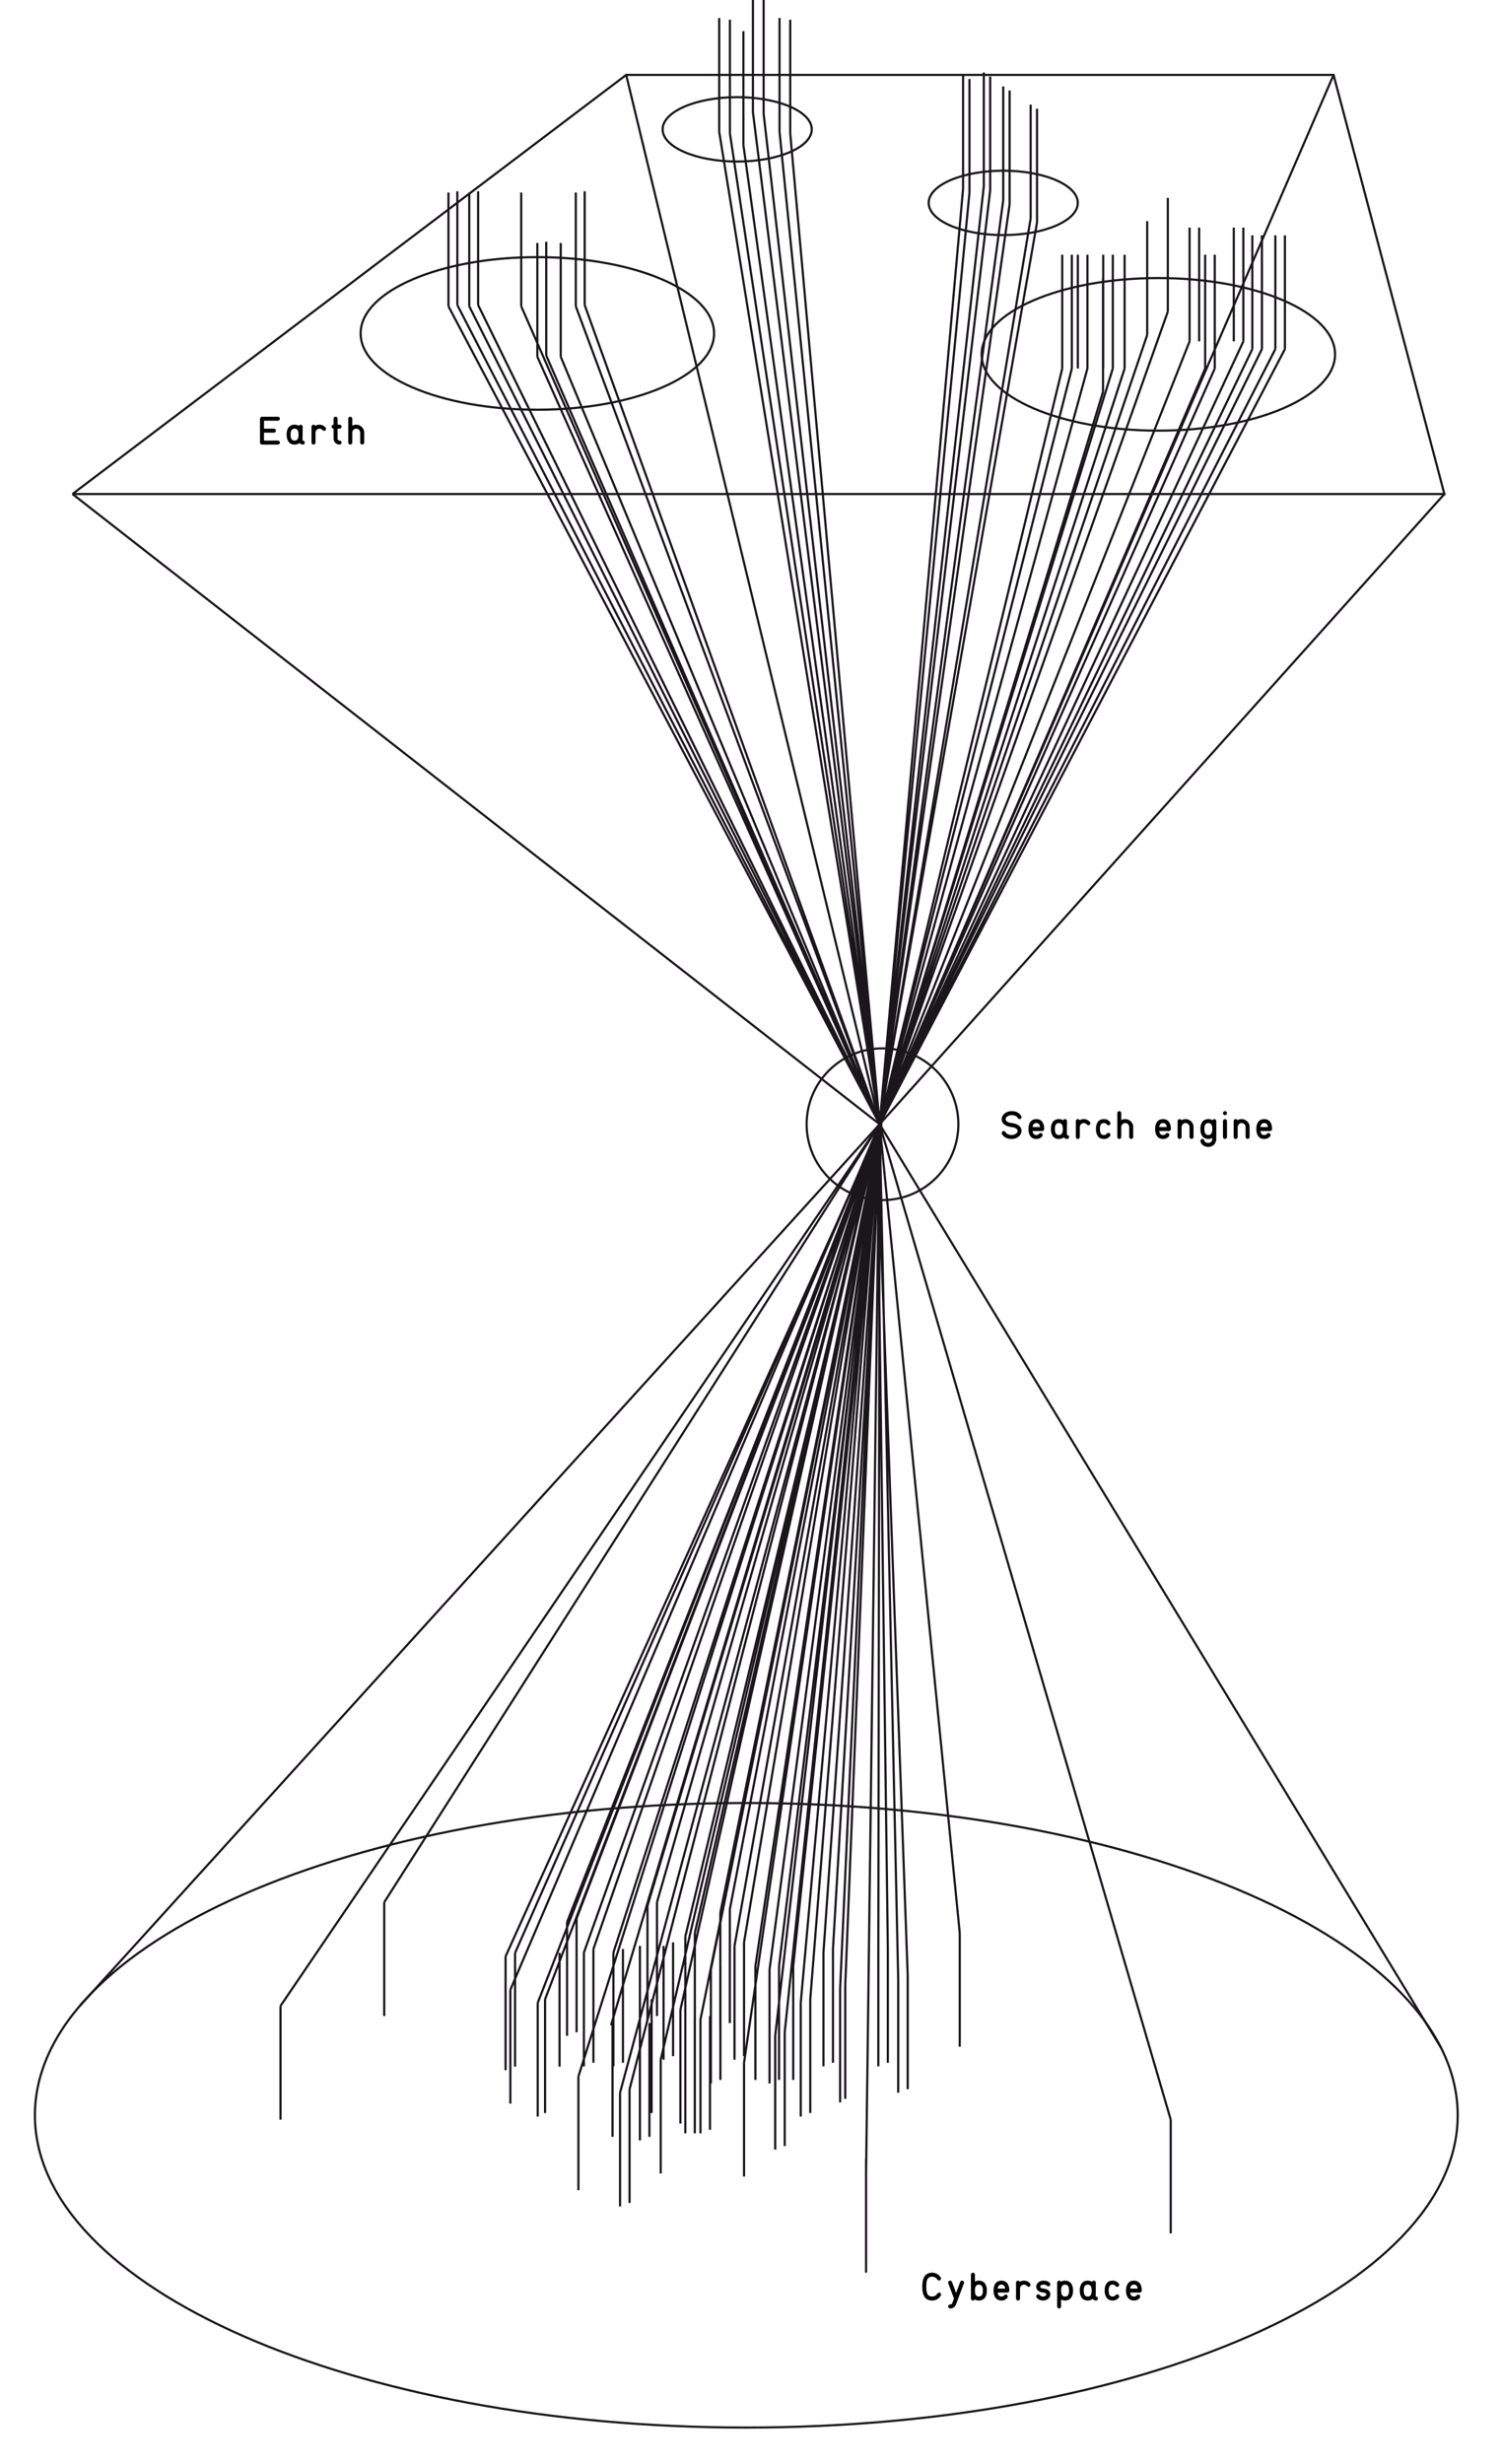 <svg id="Calque_1" xmlns="http://www.w3.org/2000/svg" width="688" height="1129.188" viewBox="0 0 688 1129.188"><path fill="none" stroke="#1A171B" stroke-miterlimit="10" d="M403.189 515.184L611.258 34.328m56.892 935.014c0 79.032-145.989 143.102-326.072 143.102C161.99 1112.443 16 1048.374 16 969.342c0-79.03 145.99-143.103 326.075-143.103 180.084.001 326.075 64.073 326.075 143.103zM33.21 226.387L287.019 34.328h324.239l50.787 192.059H33.21m369.979 288.797L287.018 34.328"/><ellipse fill="none" stroke="#1A171B" stroke-miterlimit="10" cx="246.3" cy="152.798" rx="81.004" ry="34.964"/><ellipse fill="none" stroke="#1A171B" stroke-miterlimit="10" cx="530.94" cy="162.383" rx="81.004" ry="34.963"/><ellipse fill="none" stroke="#1A171B" stroke-miterlimit="10" cx="337.904" cy="59.276" rx="34.175" ry="14.75"/><ellipse fill="none" stroke="#1A171B" stroke-miterlimit="10" cx="459.847" cy="92.978" rx="34.173" ry="14.75"/><path fill="none" stroke="#1A171B" stroke-miterlimit="10" d="M205.555 88.228v52.129m9.529-52.129v52.129m23.824-52.129v52.129m7.392-29.002v52.13m17.623-75.257v52.129M329.658 8.263v52.13M345.104-.756v52.129m12.201-43.11v52.13M334.567 9.019v52.129M350.013 0v52.129m12.201-43.11v52.129m-21.473-46.854v52.129m174.742 50.309v52.129m-28.588-52.129v52.129m7.146-52.129v52.129m11.632-52.129v52.129m-248.655-57.505v52.129m-47.394-75.831v52.13m9.529-52.13v52.13m31.216-29.003v52.13m17.623-75.257v52.13m277.271-35.491v52.129m20.25-52.129v52.129m8.507-48.588v52.129m10.552-52.129v52.129m-32.164-43.231v52.129m-46.824-41.44v52.129m-14.296-62.818v52.129m7.15-52.129v52.129m11.63-52.129v52.129m15.766-67.506v52.13m23.822-49.192v52.129m20.25-52.129v52.129m8.51-48.588v52.129m10.551-52.129v52.129m-32.162-43.231v52.129M472.408 47.962v52.129m-12.562-60.488v52.128m-18.407-57.404v52.13m9.501-53.245v52.129m24.39-35.507v52.129m-12.562-60.488v52.129m-18.407-57.406v52.131m9.501-53.245v52.129m81.419 3.454v52.13M272 893.152v52.13m46.486-59.502v52.13m22.55-47.794v52.129m-10.842-41.221v52.129m41.198-36.971v52.129m16.045-58.634v52.13m-5.638-68.655v52.13m-22.116-13.968v52.129m-18.647-38.162v52.129m-22.55-73.545v52.13m6.938-52.13v52.13m-13.552-54.998v52.131m34.367-72.104v52.129m17.347-52.129v52.129m76.32-67.372v52.129m96.707 33.437v52.129M128.577 919.218v52.129m47.535-99.611v52.129m220.865 65.478v52.129M280.758 927.09v52.129m76.323-78.195v52.129m-22.55-78.192v52.129m-33.391-55.354v52.129m-12.576 33.515v52.129m-24.285-130.324v52.129m151.779-26.065v52.131m-9.109-64.228v52.129M297.671 927.09v52.129m10.841-89.104v52.13m-22.984-49.093v52.129m-35.692-29.1v52.13m-15.912-56.465v52.129m2.168-69.042v52.129m20.382-52.129v52.129m42.197-30.881v52.13m-31.034-73.535v52.129m46.486-59.501v52.129m22.55-47.793v52.13m-10.841-41.223v52.13m41.197-36.972v52.13m18.045-58.633v52.128m-7.638-68.654v52.129m-22.116-13.967v52.129m-52.472-41.199v52.131m11.275-70.51v52.129m6.939-52.129v52.129m-2.603-52.129v52.129m34.259-74.971v52.13m-22.55-78.194v52.131m-33.391-55.355v52.13m-12.576 33.514v52.13m-19.08-59.579v52.129m-5.204-122.874v52.129m151.778-26.066v52.131m-9.107-64.228v52.13m-109.28-18.191v52.129m0-89.103v52.13m10.841-52.13v52.129m-22.983-49.094v52.13m-34.693-29.1v52.129m-14.744-73.377v52.129m61.579-30.881v52.129m109.881-454.75L257.018 163.485m146.171 351.699L505.584 179.55m-255.215-16.639l152.819 352.272M246.3 163.485l156.889 351.699M219.153 139.783l184.036 375.4M215.084 140.357l188.104 374.827M209.624 139.783l193.564 375.4m-164.28-374.826l164.28 374.827m.001 0L340.741 66.423m62.448 448.761L345.104 51.373m58.085 463.811L350.013 52.129m53.176 463.055L357.305 60.393m45.884 454.791L362.214 61.148m40.975 454.036L334.567 61.148m68.622 454.036l-73.53-454.791m73.53 454.791l-135.196-375.4m135.196 375.4L263.923 140.357m139.266 374.827L205.555 140.357m197.634 374.827l83.706-346.323m-83.706 346.323l88.1-346.323m-88.1 346.323l185.778-355.221m-36.559 8.898l-149.22 346.323m153.617-346.323L403.189 515.184m175.227-355.221L403.189 515.184m181.383-355.221L403.189 515.184M574.02 159.963L403.189 515.184m166.717-358.762L403.189 515.184m142.074-358.762L403.189 515.184m112.294-346.323L403.189 515.184m106.879-346.323L403.189 515.184m0 0l95.249-346.323m-95.249 346.323l132.093-372.387m-9.448 10.688L403.189 515.184m0 0l38.25-428.727m-38.25 428.727L444.361 88.33m-41.172 426.854L450.94 85.341m-47.751 429.843l50.673-427.971m-50.673 427.971l56.657-423.453m-56.657 423.453l59.579-421.58m-59.579 421.58l69.22-415.093m-68.398 409.333l71.319-407.461m-72.141 413.221l36.718 370.597m96.706 85.566L403.189 515.184m-.116.181L396.977 996m-100.2-122.641l107.234-359.215M301.14 871.736l102.871-357.592m-73.843 362.439l73.843-362.439m-69.48 360.817l69.48-360.817m0 0l-22.212 379.008m-4.363 1.624l26.575-380.632m2.938 379.008l-4.892-373.543m14.001 385.64l-14-385.641m9.637 387.264l-8.506-391.688m.822-1.04L264.279 879.185m-4.362 1.624l144.094-366.665M236.092 894.933l167.919-380.789M231.729 896.557l170.329-376.948M281.166 894.775l120.892-375.166m0 0L318.486 885.78m-4.363 1.624l89.888-373.26m0 0l-40.425 386.88m-6.505 0l46.93-386.88m-16.574 395.533l15.752-394.493m-77.357 387.463l78.179-388.503m-62.975 375.972l62.975-375.973M336.673 891.74l67.338-377.596m-57.772 386.88l57.772-386.88m-51.293 388.503l51.293-388.503m-36.982 403.661l36.16-402.621m-18.115 396.118l17.998-395.938m.117-.18l-.601 379.591m-81.526 30.714l82.949-411.345M288.564 957.38l113.494-437.771M284.201 959.003l119.81-444.859m0 0l-62.975 431.138m-38.188-1.414l100.341-428.685M265.121 951.554l138.067-436.37M280.046 928.13L403.3 515.184m-91.428 405.813l91.316-405.813m-31.796 400.998L403.3 515.365m-.111-.181l-43.506 416.13m-4.363 1.624l47.869-417.754M246.473 917.805l156.716-402.621m0 0L249.836 916.181m-15.912-4.335l169.265-396.662m0 0L272 893.152m-4.363 1.624l135.552-379.592M176.112 871.736l227.077-356.552m0 0L128.577 919.218"/><circle fill="none" stroke="#1A171B" stroke-linecap="round" stroke-linejoin="round" stroke-miterlimit="10" cx="404.504" cy="515.184" r="34.767"/><path fill="none" stroke="#1A171B" stroke-miterlimit="10" d="M403.189 515.184L33.21 226.387m369.979 288.797l258.856-288.797M403.189 515.184L36.571 919.218m366.618-404.034l257.286 423.16"/><path d="M127.382 190.965c.123 0 .24.023.352.07s.208.113.29.198.148.182.198.29.075.227.075.356c0 .117-.023.231-.07.343s-.111.208-.193.29-.18.148-.294.198-.233.075-.356.075h-6.381v3.647h4.562c.111 0 .223.021.334.062s.208.103.29.185.149.179.202.29.079.237.079.378c0 .135-.026.259-.079.374s-.12.211-.202.29-.179.141-.29.185-.223.066-.334.066h-4.562v3.647h6.381c.117 0 .233.023.347.07s.212.111.294.193.148.179.198.29.075.229.075.352-.025.24-.075.352-.116.208-.198.29-.179.148-.29.198-.229.075-.352.075h-7.304c-.123 0-.24-.025-.352-.075s-.208-.116-.29-.198-.146-.179-.193-.29-.07-.229-.07-.352V191.88c0-.123.023-.24.07-.352s.111-.209.193-.294.179-.151.29-.198.229-.07.352-.07h7.303zM135.016 194.604c.381 0 .728.047 1.042.141s.625.229.936.404c.082-.164.198-.294.347-.391s.312-.145.488-.145c.123 0 .239.025.347.075s.205.116.29.198.151.179.198.29.07.229.07.352l-.07 6.258c0 .059.018.094.053.105s.059.018.07.018h.009c.129 0 .248.025.356.075s.205.117.29.202.151.182.198.29.07.224.07.347c0 .129-.025.249-.075.36s-.117.207-.202.286-.183.141-.294.185-.229.066-.352.066h-.018c-.322 0-.605-.067-.848-.202s-.464-.313-.664-.536c-.293.252-.63.439-1.011.562s-.791.185-1.23.185c-.562 0-1.069-.098-1.521-.294s-.833-.486-1.147-.87-.555-.86-.725-1.428-.255-1.225-.255-1.969c0-.791.092-1.472.277-2.043s.438-1.044.76-1.419.708-.652 1.156-.831.933-.271 1.455-.271zm1.318 2.39c-.146-.182-.33-.321-.549-.417s-.476-.145-.769-.145c-.633 0-1.094.221-1.384.664s-.435 1.132-.435 2.07c0 .539.044.984.132 1.336s.211.631.369.839.35.354.576.439.473.127.743.127.517-.042.743-.127.417-.233.576-.444.281-.491.369-.839.132-.792.132-1.332c0-.545-.045-.99-.136-1.336s-.214-.624-.367-.835zM144.531 195.14c.176-.1.341-.182.497-.246s.309-.119.461-.163.305-.076.457-.097.313-.031.483-.031c.275 0 .548.034.817.101s.524.16.765.277.466.258.677.422.396.346.554.545c.07.076.122.164.154.264s.048.196.048.29c0 .123-.023.24-.07.352s-.108.211-.185.299-.17.157-.281.207-.229.075-.352.075c-.164 0-.284-.022-.36-.066s-.151-.103-.224-.176-.163-.16-.268-.259-.272-.211-.501-.334c-.27-.111-.527-.167-.773-.167-.293 0-.552.056-.778.167s-.416.256-.571.435-.272.376-.352.593-.119.428-.119.633v4.553c0 .123-.025.24-.075.352s-.117.208-.202.29-.182.148-.29.198-.227.075-.356.075c-.123 0-.24-.025-.352-.075s-.208-.116-.29-.198-.146-.179-.193-.29-.07-.229-.07-.352v-7.295c0-.117.023-.231.07-.343s.111-.208.193-.29.179-.149.29-.202.229-.079.352-.079c.176 0 .34.048.492.145s.27.226.352.39zM152.903 191.87c0-.129.025-.248.075-.356s.116-.204.198-.286.179-.146.29-.193.231-.07.36-.07.25.023.365.07.211.113.29.198.142.182.189.29.07.224.07.347v2.733h.905c.129 0 .249.025.36.075s.207.117.286.202.144.183.193.294.075.226.075.343c0 .135-.025.256-.075.365s-.116.204-.198.286-.177.146-.286.193-.227.07-.356.07h-.905v4.553c0 .111.003.195.009.25s.016.097.031.123.031.048.048.066.038.041.062.07c.053.076.091.132.114.167s.051.064.083.088.075.044.127.062.138.047.255.088c.023.006.085.009.185.009.117 0 .23.022.338.066s.205.107.29.189.154.179.207.29.079.231.079.36-.025.249-.075.36-.116.207-.198.286-.177.142-.286.189-.224.07-.347.07c-.656 0-1.222-.177-1.696-.532s-.812-.907-1.011-1.657c-.035-.176-.053-.357-.053-.545v-4.553c-.258 0-.473-.086-.646-.259s-.259-.391-.259-.655c0-.117.023-.231.07-.343s.111-.208.193-.29.179-.149.29-.202.229-.079.352-.079v-2.732zM161.469 195.096c.568-.328 1.175-.492 1.819-.492.434 0 .867.083 1.301.25s.825.409 1.173.725.631.7.848 1.151.325.961.325 1.529v4.553c0 .135-.026.259-.079.374s-.12.211-.202.29-.179.141-.29.185-.223.066-.334.066c-.129 0-.248-.025-.356-.075s-.205-.116-.29-.198-.152-.179-.202-.29-.075-.229-.075-.352v-4.553c0-.234-.045-.463-.136-.686s-.217-.419-.378-.589-.353-.305-.576-.404-.466-.149-.729-.149c-.293 0-.552.056-.778.167s-.416.256-.571.435-.272.376-.352.593-.119.428-.119.633v4.553c0 .123-.025.24-.075.352s-.117.208-.202.29-.182.148-.29.198-.227.075-.356.075c-.123 0-.24-.025-.352-.075s-.208-.116-.29-.198-.146-.179-.193-.29-.07-.229-.07-.352v-10.934c0-.123.023-.24.07-.352s.111-.209.193-.294.179-.151.29-.198.229-.07.352-.07c.129 0 .248.023.356.07s.205.113.29.198.152.182.202.29.075.227.075.356v3.218z"/><g><path d="M468.14 511.487c.076.135.114.275.114.422 0 .141-.026.267-.079.378s-.122.208-.206.29c-.086.082-.184.145-.295.189s-.223.066-.334.066c-.176 0-.32-.038-.436-.114-.113-.076-.217-.171-.307-.286-.092-.114-.174-.23-.246-.347-.074-.117-.157-.22-.251-.308-.111-.094-.245-.189-.399-.286-.156-.097-.333-.18-.532-.25s-.422-.127-.668-.171-.516-.066-.809-.066c-.363 0-.703.047-1.02.141s-.598.22-.844.378-.445.341-.598.549-.243.426-.272.655v.053c-.006.029-.009.054-.009.075v.075c0 .246.076.466.229.659s.356.362.61.505c.256.144.555.264.896.36.344.097.711.166 1.104.207.686.07 1.303.207 1.85.409.549.202 1.016.457 1.402.765s.684.664.893 1.068c.207.404.312.844.312 1.318 0 .059-.001.136-.005.233-.002.097-.01.151-.021.163v.044c-.076.428-.234.839-.475 1.235s-.555.746-.945 1.05c-.389.305-.846.548-1.371.729-.523.182-1.103.272-1.735.272-.598 0-1.136-.062-1.612-.185-.479-.123-.9-.292-1.266-.505-.367-.214-.68-.46-.941-.738-.26-.278-.47-.57-.628-.875-.035-.07-.063-.139-.083-.207-.021-.067-.031-.142-.031-.224 0-.117.023-.233.07-.347s.111-.212.193-.294.179-.148.29-.198.226-.075.343-.075c.176 0 .319.037.431.11s.211.163.299.268.171.218.251.338c.078.12.171.233.276.338.246.24.586.429 1.02.567s.896.207 1.389.207c.316 0 .63-.041.94-.123s.594-.198.848-.347c.256-.149.467-.331.633-.545.168-.214.269-.453.304-.716 0-.006.001-.013.005-.022.002-.009.004-.016.004-.022V518.238c0-.229-.066-.439-.197-.633-.133-.193-.32-.365-.562-.514-.244-.149-.539-.277-.889-.382-.348-.105-.742-.185-1.182-.237-.697-.076-1.321-.217-1.872-.422s-1.02-.46-1.406-.765-.683-.655-.888-1.05-.308-.825-.308-1.288v-.114c0-.047.001-.092.005-.136.002-.044.007-.083.013-.119s.012-.056.018-.062v-.044c.076-.463.241-.894.497-1.292.254-.398.581-.746.979-1.042s.858-.529 1.38-.699 1.081-.255 1.679-.255c1.072 0 1.979.202 2.72.606.74.405 1.315.97 1.725 1.697zM476.283 519.582c.082-.117.187-.208.312-.272s.268-.097.426-.097c.111 0 .222.023.33.07s.205.111.29.193.152.177.202.286.074.227.074.356c0 .123-.023.242-.07.356s-.107.218-.184.312-.158.179-.246.255-.164.141-.229.193c-.211.17-.415.3-.611.391s-.385.161-.566.211-.356.081-.523.092-.324.018-.471.018c-.568 0-1.078-.101-1.529-.303s-.83-.497-1.138-.883-.544-.863-.708-1.428-.246-1.214-.246-1.947c0-.756.086-1.418.256-1.986s.412-1.043.729-1.424.697-.668 1.143-.861.943-.29 1.494-.29c.504 0 .977.088 1.416.264s.821.45 1.146.822.582.847.77 1.424.281 1.261.281 2.052c0 .129-.025.248-.075.356s-.116.205-.198.29-.178.151-.289.198-.229.07-.352.07h-4.439c.035.287.096.545.181.773s.196.42.334.576.308.274.51.356.44.123.716.123c.193 0 .361-.018.502-.053s.259-.079.355-.132.179-.11.246-.171.12-.126.161-.19zm-2.556-4.377c-.135.188-.234.387-.299.598s-.115.437-.15.677h3.473c-.041-.258-.099-.5-.172-.725s-.176-.42-.308-.584-.3-.292-.505-.382-.455-.136-.748-.136-.546.048-.76.145-.391.231-.531.407zM485.351 512.823c.381 0 .728.047 1.042.141.312.094.625.229.936.404.082-.164.197-.294.348-.391.148-.097.312-.145.487-.145.123 0 .239.025.347.075.109.05.205.116.291.198.084.082.15.179.197.29s.07.229.07.352l-.07 6.258c0 .059.018.094.053.105s.059.018.07.018h.009c.129 0 .247.025.356.075.107.05.205.117.289.202.086.085.151.182.198.29s.07.224.07.347c0 .129-.024.249-.075.36-.049.111-.117.207-.201.286-.086.079-.184.141-.295.185s-.229.066-.352.066h-.018c-.322 0-.605-.067-.848-.202-.244-.135-.465-.313-.664-.536-.293.252-.63.439-1.011.562s-.791.185-1.23.185c-.562 0-1.069-.098-1.521-.294s-.834-.486-1.146-.87c-.314-.384-.556-.86-.726-1.428s-.255-1.225-.255-1.969c0-.791.092-1.472.277-2.043.184-.571.438-1.044.76-1.419s.707-.652 1.156-.831c.449-.182.934-.271 1.456-.271zm1.318 2.391c-.146-.182-.329-.321-.55-.417-.219-.097-.476-.145-.769-.145-.633 0-1.095.221-1.384.664-.291.442-.436 1.132-.436 2.07 0 .539.044.984.132 1.336s.211.631.369.839.351.354.575.439c.227.085.474.127.743.127s.517-.042.743-.127c.225-.085.417-.233.575-.444s.281-.491.369-.839.132-.792.132-1.332c0-.545-.045-.99-.137-1.336-.087-.346-.209-.624-.362-.835zM494.865 513.359c.176-.1.342-.182.496-.246.156-.064.31-.119.462-.163s.305-.076.457-.097.313-.031.483-.031c.275 0 .548.034.817.101s.524.16.765.277.466.258.677.422.396.346.554.545c.07.076.121.164.154.264.031.1.048.196.048.29 0 .123-.023.24-.07.352s-.108.211-.185.299-.17.157-.281.207-.229.075-.352.075c-.164 0-.284-.022-.36-.066s-.151-.103-.224-.176c-.074-.073-.163-.16-.269-.259s-.272-.211-.501-.334c-.27-.111-.527-.167-.773-.167-.293 0-.553.056-.777.167-.227.111-.416.256-.572.435-.154.179-.271.376-.352.593-.078.217-.118.428-.118.633v4.553c0 .123-.024.24-.075.352-.049.111-.117.208-.201.29-.086.082-.182.148-.291.198-.107.05-.227.075-.355.075-.123 0-.24-.025-.352-.075s-.208-.116-.29-.198-.146-.179-.193-.29-.07-.229-.07-.352v-7.295c0-.117.023-.231.07-.343s.111-.208.193-.29.179-.149.29-.202.229-.079.352-.079c.176 0 .34.048.492.145s.269.226.351.39zM507.324 519.52c.082-.129.189-.226.321-.29s.282-.097.452-.097c.105 0 .213.022.321.066s.204.108.286.193.147.182.197.29.074.227.074.356c0 .188-.049.363-.148.527s-.225.313-.374.448-.304.252-.462.352-.293.179-.404.237c-.469.229-1.004.343-1.607.343-.562 0-1.07-.098-1.521-.294s-.833-.486-1.146-.87-.555-.86-.725-1.428-.256-1.225-.256-1.969c0-.791.093-1.472.277-2.043s.438-1.044.76-1.419.708-.652 1.156-.831.934-.268 1.455-.268c.627 0 1.184.127 1.67.382s.885.605 1.195 1.05c.105.158.158.328.158.51 0 .135-.027.258-.08.369s-.119.208-.201.29-.178.146-.286.193-.216.07-.321.07c-.334 0-.594-.138-.781-.413-.123-.182-.297-.331-.52-.448s-.5-.176-.834-.176c-.633 0-1.095.221-1.385.664s-.436 1.132-.436 2.07c0 .539.045.984.133 1.336s.211.631.369.839.35.354.575.439.474.127.743.127c.281 0 .529-.04.746-.119s.418-.24.599-.486zM513.948 513.315c.568-.328 1.175-.492 1.819-.492.434 0 .867.083 1.301.25s.824.409 1.174.725c.348.316.631.7.848 1.151s.325.961.325 1.529v4.553c0 .135-.026.259-.079.374s-.12.211-.202.29-.179.141-.29.185-.223.066-.334.066c-.129 0-.248-.025-.355-.075-.109-.05-.205-.116-.291-.198-.084-.082-.152-.179-.201-.29-.051-.111-.075-.229-.075-.352v-4.553c0-.234-.046-.463-.136-.686-.092-.223-.217-.419-.379-.589-.16-.17-.353-.305-.575-.404s-.466-.149-.729-.149c-.293 0-.553.056-.777.167-.227.111-.416.256-.572.435-.154.179-.271.376-.352.593-.078.217-.118.428-.118.633v4.553c0 .123-.024.24-.075.352-.049.111-.117.208-.201.29-.086.082-.182.148-.291.198-.107.05-.227.075-.355.075-.123 0-.24-.025-.352-.075s-.208-.116-.29-.198-.146-.179-.193-.29-.07-.229-.07-.352v-10.934c0-.123.023-.24.07-.352s.111-.209.193-.294.179-.151.29-.198.229-.07.352-.07c.129 0 .248.023.355.07.109.047.205.113.291.198.084.085.152.182.201.29.051.108.075.227.075.356v3.218zM534.35 519.582c.082-.117.186-.208.312-.272.125-.064.268-.097.426-.097.111 0 .221.023.33.07.107.047.205.111.289.193.086.082.152.177.203.286.049.108.074.227.074.356 0 .123-.023.242-.07.356s-.108.218-.185.312-.158.179-.246.255-.164.141-.229.193c-.211.17-.415.3-.61.391-.197.091-.386.161-.567.211s-.356.081-.522.092c-.168.012-.324.018-.471.018-.568 0-1.078-.101-1.529-.303s-.83-.497-1.139-.883c-.307-.387-.543-.863-.707-1.428s-.246-1.214-.246-1.947c0-.756.085-1.418.255-1.986s.413-1.043.729-1.424.697-.668 1.143-.861.943-.29 1.494-.29c.504 0 .976.088 1.415.264s.821.45 1.147.822c.324.372.581.847.769 1.424s.281 1.261.281 2.052c0 .129-.024.248-.075.356-.049.108-.115.205-.197.29s-.179.151-.29.198-.229.07-.352.07h-4.438c.035.287.096.545.18.773.086.229.197.42.334.576.139.155.309.274.51.356.203.082.441.123.717.123.193 0 .36-.018.501-.053s.259-.079.356-.132c.096-.053.178-.11.246-.171.066-.063.121-.126.162-.19zm-2.558-4.377c-.135.188-.234.387-.299.598s-.114.437-.149.677h3.472c-.041-.258-.099-.5-.171-.725-.074-.226-.176-.42-.309-.584-.131-.164-.3-.292-.505-.382s-.454-.136-.747-.136-.547.048-.76.145c-.214.095-.391.231-.532.407zM541.518 513.359c.176-.1.342-.182.496-.246.156-.064.31-.119.462-.163s.305-.076.457-.097.313-.031.483-.031c.434 0 .867.083 1.301.25s.824.409 1.174.725c.348.316.631.7.848 1.151s.325.961.325 1.529v4.553c0 .135-.026.259-.079.374s-.12.211-.202.29-.179.141-.29.185-.223.066-.334.066c-.129 0-.248-.025-.355-.075-.109-.05-.205-.116-.291-.198-.084-.082-.152-.179-.201-.29-.051-.111-.075-.229-.075-.352v-4.553c0-.234-.046-.463-.136-.686-.092-.223-.217-.419-.379-.589-.16-.17-.353-.305-.575-.404s-.466-.149-.729-.149c-.293 0-.553.056-.777.167-.227.111-.416.256-.572.435-.154.179-.271.376-.352.593-.078.217-.118.428-.118.633v4.553c0 .123-.024.24-.075.352-.049.111-.117.208-.201.29-.086.082-.182.148-.291.198-.107.05-.227.075-.355.075-.123 0-.24-.025-.352-.075s-.208-.116-.29-.198-.146-.179-.193-.29-.07-.229-.07-.352v-7.295c0-.117.023-.231.07-.343s.111-.208.193-.29.179-.149.29-.202.229-.079.352-.079c.176 0 .34.048.492.145s.267.229.349.393zM553.854 512.823c.363 0 .711.044 1.042.132s.622.217.874.387c.082-.146.192-.268.33-.365s.301-.145.488-.145c.129 0 .247.025.355.075s.203.116.285.198.148.179.198.29.075.226.075.343v8.208c0 .475-.086.93-.256 1.367s-.414.823-.733 1.16-.703.606-1.151.809-.951.303-1.508.303c-.451 0-.877-.062-1.278-.185s-.761-.293-1.077-.51-.584-.482-.804-.795-.374-.664-.462-1.05c-.018-.076-.025-.149-.025-.22 0-.111.023-.221.07-.33s.111-.202.193-.281.178-.144.289-.193.227-.075.344-.075c.229 0 .424.067.588.202s.27.305.316.51c.018.117.07.24.158.369s.207.249.356.36.335.201.558.268.48.101.773.101c.246 0 .48-.04.703-.119s.418-.196.585-.352.298-.346.392-.571.141-.482.141-.769v-.457c-.24.158-.521.274-.84.347s-.646.11-.98.11c-.562 0-1.068-.098-1.52-.294s-.834-.486-1.147-.87-.556-.86-.726-1.428-.254-1.225-.254-1.969c0-.791.092-1.472.276-2.043s.438-1.044.761-1.419.705-.652 1.15-.831.933-.268 1.461-.268zm1.31 2.391c-.146-.188-.332-.328-.555-.422s-.475-.141-.756-.141c-.363 0-.662.067-.896.202s-.42.322-.558.562-.234.527-.29.861-.084.703-.084 1.107c0 .539.045.984.133 1.336s.212.631.373.839.354.354.58.439.473.127.742.127c.264 0 .509-.044.734-.132s.419-.239.58-.453.285-.494.373-.839.133-.785.133-1.318c0-.475-.041-.896-.123-1.266s-.21-.668-.386-.902zM560.574 510.098c0-.123.023-.239.07-.347s.111-.205.193-.29.178-.151.285-.198c.109-.047.228-.07.356-.07.264 0 .481.085.655.255.172.17.259.387.259.65v.018c0 .27-.089.488-.269.655-.178.167-.394.25-.646.25-.258 0-.474-.086-.646-.259-.174-.173-.26-.388-.26-.646v-.018zm0 3.639c0-.117.023-.231.07-.343s.111-.208.193-.29.179-.149.29-.202.229-.079.352-.079c.129 0 .249.025.36.075s.208.117.29.202.147.183.198.294c.049.111.074.226.074.343v7.295c0 .123-.025.24-.074.352-.051.111-.117.208-.203.29-.084.082-.182.148-.289.198-.109.05-.228.075-.356.075-.123 0-.24-.025-.352-.075s-.208-.116-.29-.198-.146-.179-.193-.29-.07-.229-.07-.352v-7.295zM567.225 513.359c.176-.1.341-.182.496-.246s.309-.119.461-.163.305-.076.457-.097.314-.031.484-.031c.434 0 .867.083 1.301.25s.824.409 1.173.725.632.7.849 1.151.324.961.324 1.529v4.553c0 .135-.025.259-.078.374s-.121.211-.203.29-.178.141-.289.185-.223.066-.334.066c-.129 0-.248-.025-.356-.075s-.205-.116-.29-.198-.152-.179-.202-.29-.075-.229-.075-.352v-4.553c0-.234-.045-.463-.136-.686s-.217-.419-.378-.589-.354-.305-.576-.404-.465-.149-.729-.149c-.293 0-.553.056-.778.167s-.416.256-.571.435-.272.376-.352.593-.119.428-.119.633v4.553c0 .123-.024.24-.074.352s-.117.208-.202.29-.182.148-.29.198-.227.075-.355.075c-.123 0-.24-.025-.352-.075s-.209-.116-.291-.198-.146-.179-.193-.29-.07-.229-.07-.352v-7.295c0-.117.023-.231.07-.343s.111-.208.193-.29.18-.149.291-.202.229-.079.352-.079c.176 0 .34.048.492.145s.268.229.35.393zM580.73 519.582c.082-.117.187-.208.312-.272.127-.064.269-.097.427-.097.111 0 .222.023.329.07.109.047.205.111.291.193.084.082.152.177.201.286.051.108.075.227.075.356 0 .123-.023.242-.07.356s-.108.218-.185.312-.158.179-.246.255-.164.141-.229.193c-.211.17-.414.3-.611.391-.195.091-.385.161-.566.211s-.355.081-.523.092c-.166.012-.323.018-.47.018-.568 0-1.078-.101-1.529-.303s-.831-.497-1.138-.883c-.309-.387-.544-.863-.708-1.428s-.246-1.214-.246-1.947c0-.756.085-1.418.255-1.986s.413-1.043.729-1.424.697-.668 1.143-.861.943-.29 1.494-.29c.504 0 .976.088 1.415.264s.822.45 1.146.822c.326.372.582.847.77 1.424s.281 1.261.281 2.052c0 .129-.025.248-.074.356-.051.108-.116.205-.198.29s-.179.151-.29.198-.229.07-.352.07h-4.438c.035.287.095.545.181.773.084.229.195.42.334.576.137.155.307.274.51.356.201.082.44.123.716.123.193 0 .36-.018.501-.053s.26-.079.355-.132c.098-.053.18-.11.246-.171.067-.063.121-.126.162-.19zm-2.558-4.377c-.135.188-.234.387-.299.598s-.114.437-.149.677h3.472c-.041-.258-.098-.5-.172-.725-.072-.226-.176-.42-.307-.584-.133-.164-.301-.292-.506-.382s-.454-.136-.747-.136-.546.048-.761.145c-.213.095-.39.231-.531.407z"/></g><g><path d="M429.678 1051.035c.082-.129.192-.238.33-.326s.295-.131.471-.131c.129 0 .25.027.364.083s.21.126.286.211.136.183.18.294.066.221.066.326c0 .117-.028.238-.084.364s-.126.252-.211.378-.178.244-.277.355-.189.211-.271.299c-.902.896-1.979 1.346-3.227 1.346-.615 0-1.174-.086-1.678-.256s-.943-.43-1.318-.781-.685-.801-.928-1.346-.418-1.186-.523-1.924c-.047-.346-.077-.691-.092-1.037s-.021-.691-.021-1.037c0-.574.027-1.13.083-1.666s.151-1.04.286-1.512.314-.905.54-1.301.507-.734.844-1.016.737-.499 1.2-.654.998-.232 1.607-.232c.428 0 .838.057 1.23.171s.756.272 1.09.475.635.438.901.708.491.562.673.879c.088.158.131.311.131.457 0 .135-.025.258-.078.369s-.121.207-.203.289-.177.145-.285.186-.221.061-.338.061c-.17 0-.309-.031-.414-.096s-.2-.148-.285-.251-.167-.211-.246-.325-.172-.225-.277-.33c-.27-.24-.562-.429-.879-.566s-.656-.207-1.02-.207c-.551 0-1.003.099-1.357.295s-.635.486-.84.87-.346.86-.422 1.429-.113 1.225-.113 1.969c0 .832.047 1.537.141 2.117s.248 1.053.465 1.416.5.625.849.786.774.241 1.278.241c.27 0 .525-.037.766-.113s.461-.176.663-.299.382-.269.54-.436.292-.344.403-.532zM440.125 1045.709c.023-.076.062-.148.114-.216s.114-.13.185-.188.15-.105.242-.141c.09-.035.186-.053.285-.053.105 0 .214.021.325.065s.212.105.304.185c.09.079.165.174.224.285s.088.234.088.369c0 .1-.023.211-.07.334l-2.733 7.287-.923 2.451c-.111.275-.255.523-.431.743s-.372.407-.589.562-.457.274-.721.356-.536.123-.817.123h-.114c-.117 0-.233-.025-.347-.075-.115-.05-.211-.114-.291-.193-.078-.079-.143-.176-.193-.29-.049-.114-.074-.23-.074-.348 0-.123.023-.24.07-.352s.111-.209.193-.294.179-.152.29-.202.229-.074.352-.074h.114c.24 0 .431-.062.571-.186s.234-.254.281-.395l.809-2.145-2.619-6.971c-.041-.1-.062-.207-.062-.324 0-.123.025-.242.074-.356.051-.114.117-.212.203-.294.084-.082.183-.146.294-.193s.226-.07.343-.07c.205.006.384.068.536.188s.258.257.316.409l1.881 5.027.062-.15 1.828-4.874zM448.682 1045.112c.533 0 1.024.094 1.473.281s.834.47 1.156.848.572.853.751 1.424.269 1.24.269 2.008c0 .779-.092 1.455-.273 2.026s-.434 1.046-.756 1.424-.707.657-1.155.839-.937.273-1.464.273c-.381 0-.725-.043-1.032-.128s-.603-.212-.884-.382c-.082.17-.197.297-.347.382s-.31.128-.479.128c-.123 0-.24-.025-.352-.075s-.207-.116-.289-.198-.146-.178-.193-.289-.07-.229-.07-.352v-10.934c0-.123.023-.24.07-.352s.111-.21.193-.295.178-.15.289-.197.229-.07.352-.07c.129 0 .248.023.356.07s.205.112.29.197.152.182.202.29.075.228.075.356v3.182c.27-.146.551-.26.844-.339s.616-.117.974-.117zm1.31 2.39c-.141-.182-.324-.321-.55-.418s-.479-.145-.761-.145c-.639 0-1.1.223-1.384.668s-.427 1.133-.427 2.064c0 .504.039.93.115 1.275s.189.627.342.844.342.375.567.475.487.148.786.148c.281 0 .535-.048.761-.145s.417-.252.575-.466.279-.493.361-.839.123-.777.123-1.293c0-.533-.043-.973-.128-1.318s-.21-.627-.38-.85zM460.289 1051.869c.082-.117.186-.207.312-.271s.269-.098.427-.098c.111 0 .221.023.329.07s.205.111.29.193.152.178.202.286.075.228.075.356c0 .123-.023.241-.07.355s-.109.219-.186.312-.158.178-.246.254-.164.141-.229.193c-.211.17-.414.301-.61.392s-.386.161-.567.211-.355.081-.522.093-.323.018-.47.018c-.568 0-1.078-.102-1.529-.304s-.831-.497-1.139-.884-.543-.862-.707-1.428-.246-1.215-.246-1.947c0-.756.084-1.418.254-1.986s.414-1.043.73-1.424.697-.668 1.143-.861.943-.289 1.494-.289c.504 0 .975.088 1.414.264s.822.449 1.147.821.581.847.769 1.424.281 1.261.281 2.052c0 .129-.024.248-.074.356s-.115.205-.197.29-.18.15-.291.197-.229.07-.352.07h-4.438c.035.287.095.545.18.773s.196.421.334.576.308.273.51.355.441.123.717.123c.193 0 .359-.018.5-.053s.26-.078.356-.131.179-.11.246-.172.122-.121.163-.186zm-2.558-4.377c-.135.188-.234.387-.299.598s-.113.438-.148.678h3.471c-.041-.258-.098-.5-.171-.726s-.176-.421-.308-.585-.301-.291-.506-.382-.453-.136-.746-.136-.547.048-.761.145-.392.233-.532.408zM467.457 1045.647c.176-.1.342-.182.496-.246.156-.064.31-.118.462-.162s.305-.076.457-.097.313-.03.483-.03c.275 0 .548.033.817.101s.524.159.765.276.466.258.677.422.396.346.554.545c.07.076.121.164.154.264.031.1.048.197.048.291 0 .123-.023.24-.07.352s-.108.211-.185.299-.17.156-.281.206-.229.075-.352.075c-.164 0-.284-.022-.36-.066s-.151-.103-.224-.176c-.074-.073-.163-.16-.269-.26s-.272-.211-.501-.334c-.27-.111-.527-.166-.773-.166-.293 0-.553.055-.777.166-.227.111-.416.257-.572.436-.154.179-.271.377-.352.594-.078.217-.118.428-.118.633v4.553c0 .123-.024.24-.075.352-.049.111-.117.207-.201.289-.086.082-.182.148-.291.198-.107.05-.227.075-.355.075-.123 0-.24-.025-.352-.075s-.208-.116-.29-.198-.146-.178-.193-.289-.07-.229-.07-.352v-7.295c0-.117.023-.232.07-.344s.111-.207.193-.289.179-.15.29-.203.229-.078.352-.078c.176 0 .34.048.492.145s.269.224.351.388zM481.244 1046.254c.129.176.193.357.193.545 0 .129-.022.25-.066.364s-.108.214-.193.299-.182.152-.29.202-.224.074-.347.074c-.293 0-.533-.113-.721-.342-.064-.082-.16-.154-.286-.216s-.264-.11-.413-.146-.301-.06-.453-.074-.289-.021-.412-.021c-.246.006-.462.035-.646.088s-.338.123-.461.211-.215.186-.273.294-.088.218-.088.329c0 .117.037.232.11.344s.177.206.312.285.293.144.475.193.385.078.607.084c.422.029.822.106 1.203.232s.714.299.998.519.51.483.677.791.251.655.251 1.042c0 .422-.088.81-.264 1.164s-.415.659-.717.914-.65.453-1.046.594-.813.211-1.253.211c-.393 0-.779-.057-1.16-.168s-.719-.259-1.015-.443-.536-.395-.721-.629-.276-.469-.276-.703c0-.117.023-.229.07-.338s.107-.205.184-.29.17-.152.281-.202.232-.074.361-.074c.152 0 .297.031.435.096s.251.164.339.299c.018.035.06.087.127.154s.162.139.285.215.271.143.444.198.374.083.603.083c.217 0 .417-.029.602-.088s.344-.135.479-.229.24-.203.316-.329.115-.257.115-.392c0-.211-.125-.393-.374-.545s-.603-.242-1.06-.271c-.475-.029-.908-.116-1.301-.26s-.73-.331-1.015-.562-.504-.504-.659-.817-.232-.661-.232-1.042c0-.357.076-.703.229-1.037s.375-.629.668-.887.648-.465 1.067-.62.896-.233 1.429-.233c.193 0 .414.016.663.045s.505.084.769.166.521.197.773.344.478.339.677.579zM488.201 1045.112c.533 0 1.025.094 1.477.281s.836.471 1.156.852c.318.381.568.855.746 1.424.18.568.269 1.236.269 2.004 0 .721-.082 1.364-.246 1.93s-.401 1.041-.712 1.428-.693.685-1.146.893c-.455.208-.969.312-1.543.312-.363 0-.688-.039-.971-.115-.285-.076-.57-.188-.857-.334v3.182c0 .129-.025.248-.074.356-.051.108-.117.204-.203.286-.084.082-.182.146-.289.193-.109.047-.225.07-.348.07-.117 0-.232-.025-.348-.075-.113-.05-.211-.114-.289-.193-.08-.079-.145-.176-.193-.29-.051-.114-.075-.23-.075-.348v-10.941c0-.111.023-.223.07-.334s.111-.209.193-.291.177-.148.286-.201c.107-.053.227-.08.355-.08.188 0 .343.041.466.123s.243.209.36.379c.522-.342 1.161-.511 1.916-.511zm1.31 2.39c-.146-.188-.331-.328-.554-.422s-.475-.141-.756-.141c-.363 0-.662.066-.896.201s-.42.322-.559.562c-.137.24-.232.527-.285.861s-.079.703-.079 1.107c0 .539.042.984.128 1.336.084.352.207.632.369.84.16.208.354.354.58.439.225.085.473.127.742.127.264 0 .508-.043.734-.131.225-.088.418-.239.58-.453.16-.214.285-.494.373-.84s.132-.785.132-1.318c0-.475-.041-.896-.123-1.266s-.21-.667-.386-.902zM498.569 1045.112c.381 0 .729.047 1.042.141s.626.229.937.404c.082-.164.197-.295.347-.392s.312-.146.487-.146c.123 0 .239.025.348.075s.205.116.29.198.151.178.198.289.07.229.07.352l-.07 6.258c0 .059.018.094.053.105s.059.018.07.018h.008c.129 0 .248.025.356.075s.205.117.29.202.15.182.197.29.07.224.07.347c0 .129-.024.25-.074.361s-.117.206-.202.285-.183.141-.294.185-.229.065-.352.065h-.018c-.322 0-.605-.066-.849-.201s-.464-.314-.663-.537c-.293.252-.631.439-1.012.562s-.791.186-1.23.186c-.562 0-1.068-.099-1.52-.295s-.834-.486-1.147-.87-.556-.86-.726-1.429-.254-1.225-.254-1.969c0-.791.092-1.472.276-2.043s.438-1.045.761-1.42.707-.651 1.155-.83.934-.266 1.456-.266zm1.318 2.39c-.146-.182-.329-.321-.549-.418s-.477-.145-.77-.145c-.633 0-1.094.221-1.384.663s-.435 1.132-.435 2.069c0 .539.043.984.131 1.336s.211.632.369.84.351.354.576.439.473.127.742.127.518-.042.743-.127.417-.232.575-.443.281-.491.369-.84.133-.793.133-1.332c0-.545-.046-.99-.137-1.336s-.211-.622-.363-.833zM511.326 1051.809c.082-.129.189-.227.321-.291s.282-.096.452-.096c.105 0 .213.021.321.065s.204.108.286.193.147.182.197.29.074.227.074.355c0 .188-.049.363-.148.527s-.225.314-.374.449-.304.252-.462.352-.293.178-.404.236c-.469.229-1.004.344-1.607.344-.562 0-1.07-.099-1.521-.295s-.833-.486-1.146-.87-.555-.86-.725-1.429-.256-1.225-.256-1.969c0-.791.093-1.472.277-2.043s.438-1.045.76-1.42.708-.651 1.156-.83.934-.268 1.455-.268c.627 0 1.184.127 1.67.382s.885.604 1.195 1.05c.105.158.158.328.158.51 0 .135-.027.258-.08.369s-.119.209-.201.291-.178.146-.286.193-.216.07-.321.07c-.334 0-.594-.139-.781-.414-.123-.182-.297-.33-.52-.447s-.5-.176-.834-.176c-.633 0-1.095.221-1.385.663s-.436 1.132-.436 2.069c0 .539.045.984.133 1.336s.211.632.369.84.35.354.575.439.474.127.743.127c.281 0 .529-.039.746-.118s.418-.238.599-.484zM521.009 1051.869c.082-.117.187-.207.312-.271.127-.064.269-.098.427-.098.111 0 .222.023.329.07.109.047.205.111.291.193.084.082.152.178.201.286.051.108.075.228.075.356 0 .123-.023.241-.07.355s-.108.219-.185.312-.158.178-.246.254-.164.141-.229.193c-.211.17-.414.301-.611.392-.195.091-.385.161-.566.211s-.355.081-.523.093c-.166.012-.323.018-.47.018-.568 0-1.078-.102-1.529-.304s-.831-.497-1.138-.884c-.309-.387-.544-.862-.708-1.428s-.246-1.215-.246-1.947c0-.756.085-1.418.255-1.986s.413-1.043.729-1.424.697-.668 1.143-.861.943-.289 1.494-.289c.504 0 .976.088 1.415.264s.822.449 1.146.821c.326.372.582.847.77 1.424s.281 1.261.281 2.052c0 .129-.025.248-.074.356-.051.108-.116.205-.198.29s-.179.15-.29.197-.229.07-.352.07h-4.438c.035.287.095.545.181.773.084.229.195.421.334.576.137.155.307.273.51.355.201.082.44.123.716.123.193 0 .36-.018.501-.053s.26-.078.355-.131c.098-.053.18-.11.246-.172.067-.058.121-.121.162-.186zm-2.558-4.377c-.135.188-.234.387-.299.598s-.114.438-.149.678h3.472c-.041-.258-.098-.5-.172-.726-.072-.226-.176-.421-.307-.585-.133-.164-.301-.291-.506-.382s-.454-.136-.747-.136-.546.048-.761.145c-.212.097-.39.233-.531.408z"/></g></svg>